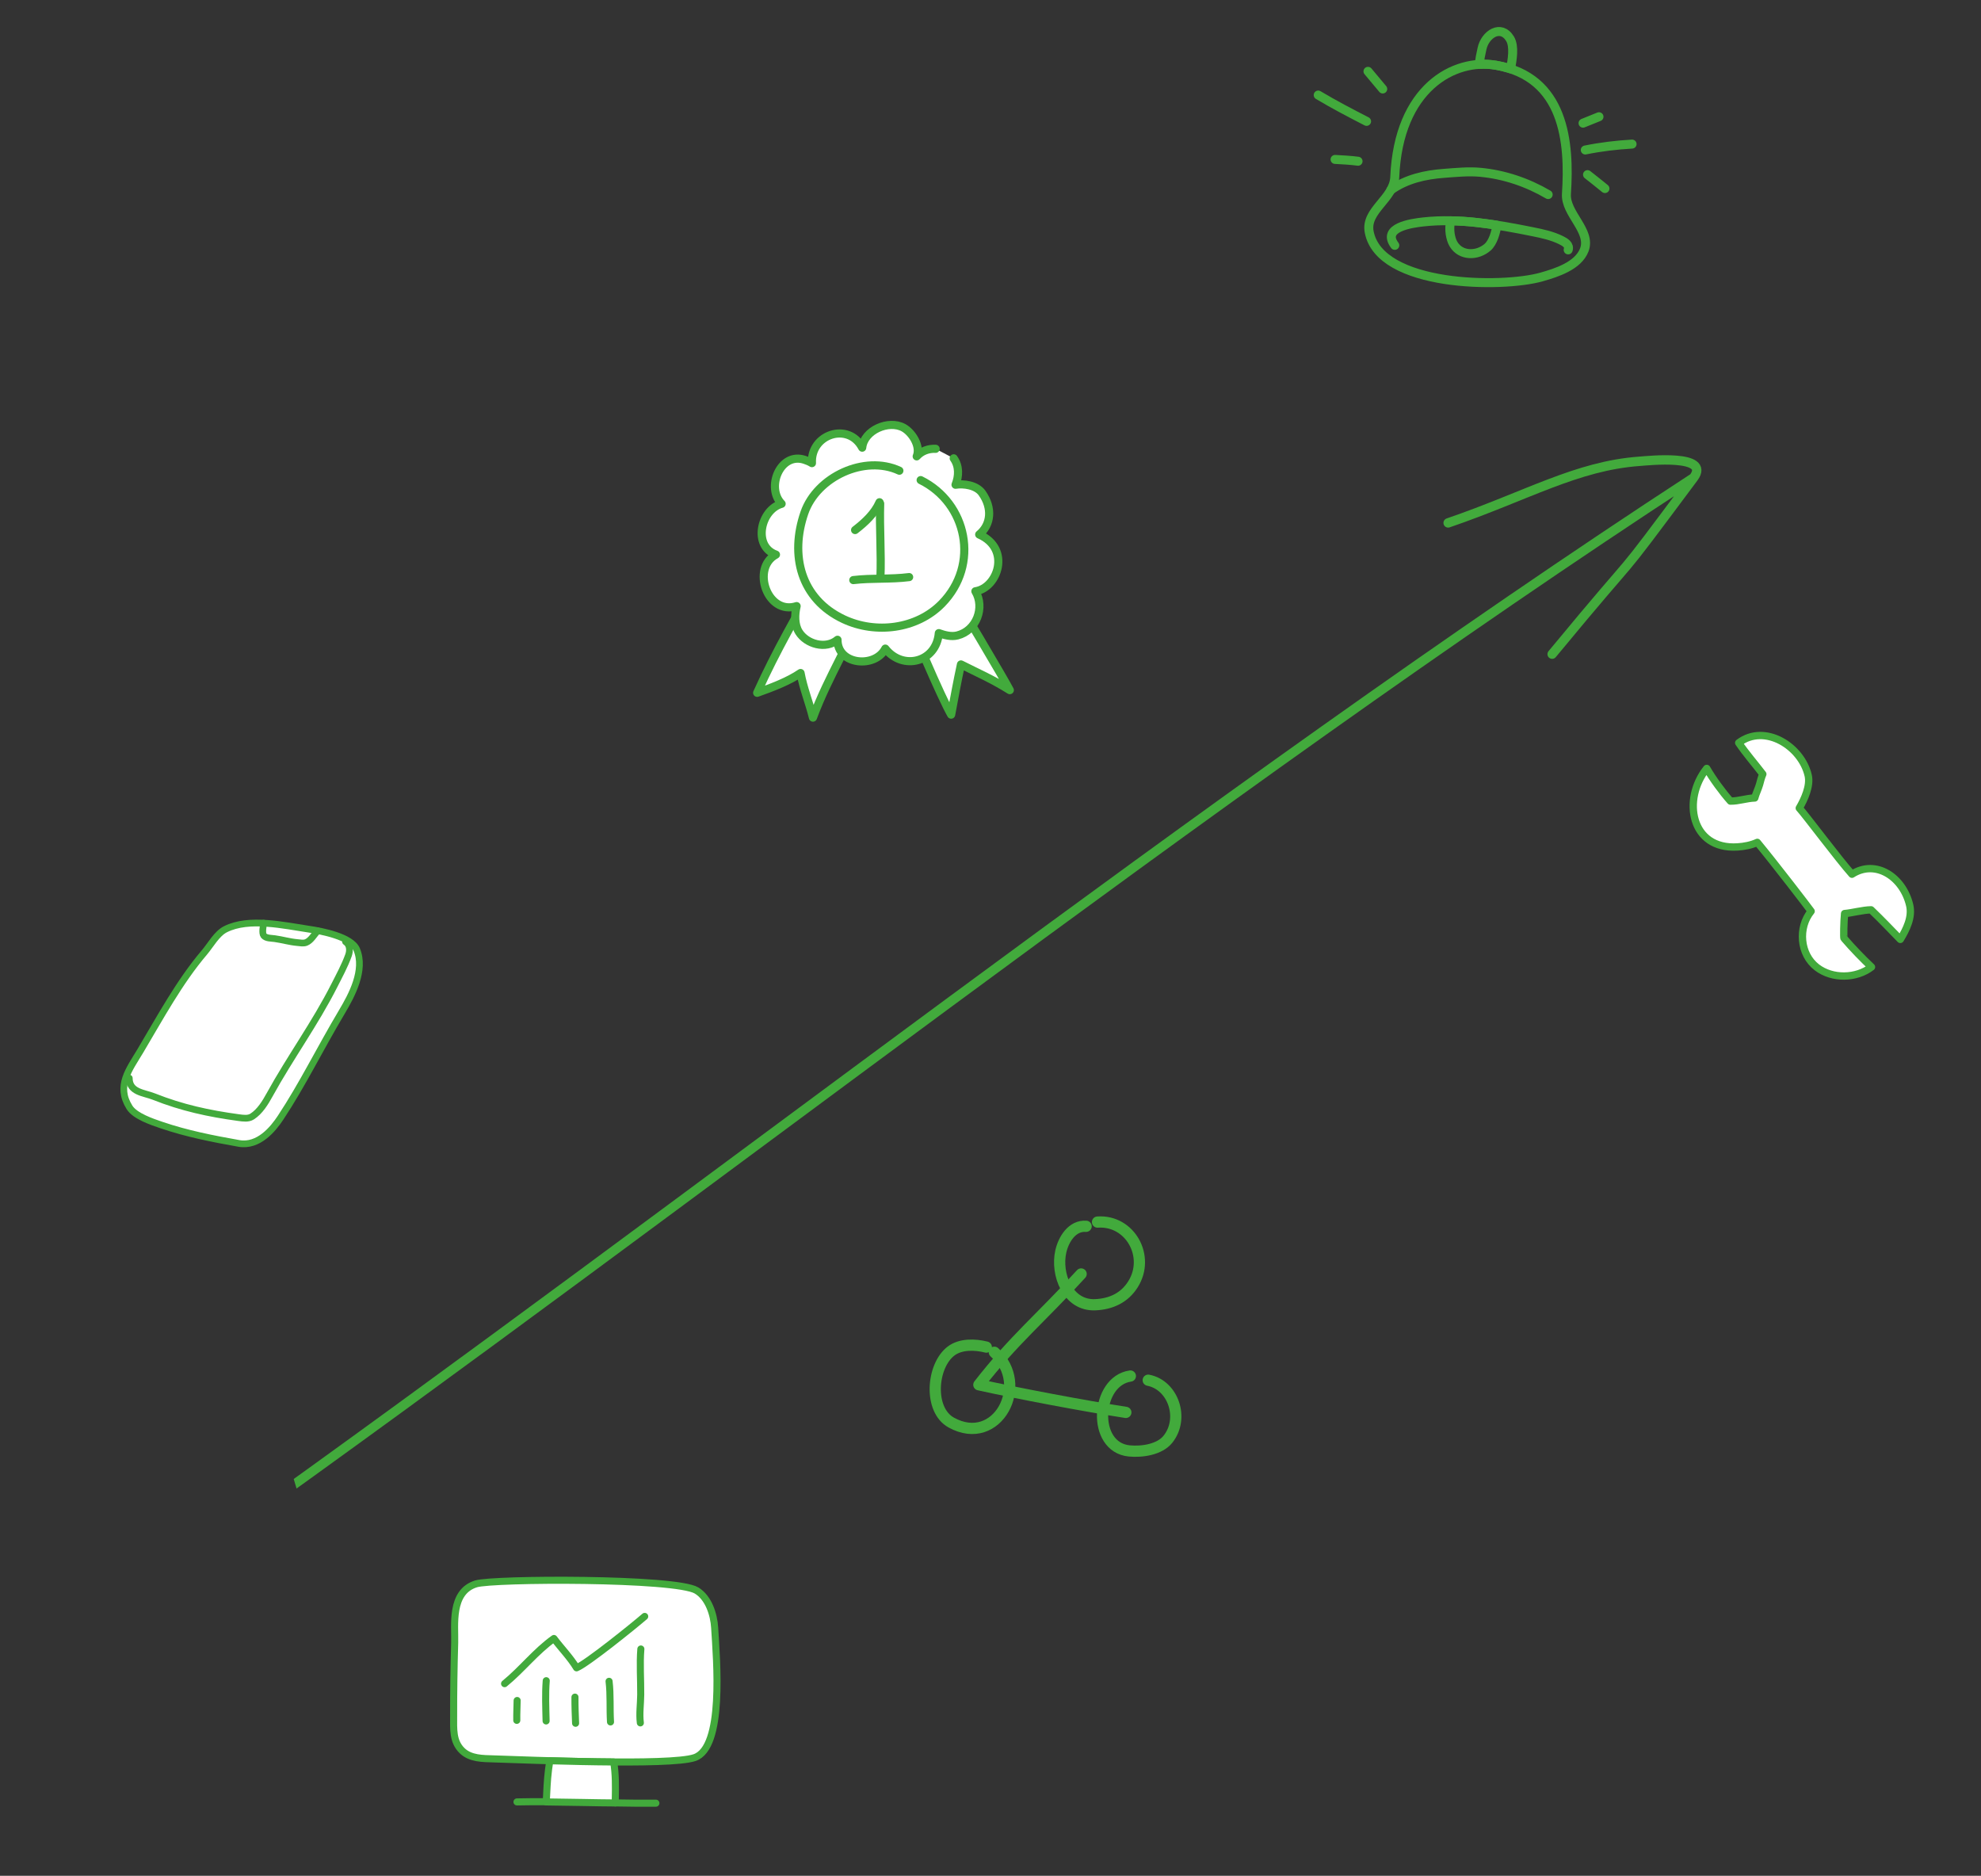 <?xml version="1.0" encoding="UTF-8"?> <svg xmlns="http://www.w3.org/2000/svg" width="619" height="586" viewBox="0 0 619 586" fill="none"><rect x="0" y="0" width="619" height="586" fill="#333333" stroke="none"/> <path fill-rule="evenodd" clip-rule="evenodd" d="M549.106 263.164C554.51 269.696 564.964 283.32 565.923 284.67C561.758 289.775 562.38 298.124 567.73 302.218C572.566 305.918 579.992 305.757 584.785 302.098C582.199 299.67 578.932 296.32 576.187 293.11C576.037 292.934 576.117 287.927 576.377 285.4C578.671 285.218 582.114 284.264 584.656 284.233C587.958 287.375 591.269 290.893 593.79 293.47C595.656 290.402 597.592 286.555 596.713 282.806C594.647 273.992 586.105 268.315 578.68 273.109C574.528 268.471 564.196 254.613 562.215 252.456C563.821 249.731 565.74 245.488 565.005 242.277C562.922 233.175 551.463 225.902 543.29 232.065C545.595 235.461 548.334 238.581 550.825 241.844C550.349 242.868 550.112 244.039 549.797 245.117C549.381 246.534 548.689 247.86 548.31 249.289C545.772 249.357 543.217 250.301 540.703 250.263C538.149 247.383 535.215 243.353 533.299 240.056C525.573 249.727 528.288 265.493 542.894 264.585C544.993 264.454 547.182 264.046 549.106 263.164Z" fill="white" stroke="#42AA3C" stroke-width="2.292" stroke-miterlimit="1.5" stroke-linecap="round" stroke-linejoin="round"></path> <path fill-rule="evenodd" clip-rule="evenodd" d="M154.326 549.484C165.088 549.831 209.217 551.701 217.013 549.094C226.34 545.974 223.92 518.629 223.305 508.467C223.06 504.412 221.422 499.135 217.639 496.866C211.056 492.918 154.079 493.156 148.748 494.806C140.629 497.319 142.233 507.825 142.074 513.195C141.848 520.894 141.732 528.623 141.746 536.326C141.752 540.136 141.439 543.995 144.352 546.874C146.987 549.479 150.962 549.376 154.326 549.484V549.484Z" fill="white" stroke="#42AA3C" stroke-width="2.208" stroke-miterlimit="1.5" stroke-linecap="round" stroke-linejoin="round"></path> <path d="M171.835 550.065C178.096 550.246 185.113 550.406 191.756 550.446C192.404 554.248 192.329 558.345 192.269 561.605C192.259 562.18 192.249 562.729 192.243 563.246C189.33 563.235 185.636 563.167 181.738 563.096C178.069 563.029 174.219 562.958 170.669 562.929L170.745 561.794C170.774 561.305 170.801 560.756 170.83 560.159C170.966 557.411 171.15 553.648 171.835 550.065Z" fill="white"></path> <path d="M171.835 550.065C178.096 550.246 185.113 550.406 191.756 550.446C192.404 554.248 192.329 558.345 192.269 561.605C192.259 562.18 192.249 562.729 192.243 563.246C189.33 563.235 185.636 563.167 181.738 563.096C178.069 563.029 174.219 562.958 170.669 562.929L170.745 561.794C170.774 561.305 170.801 560.756 170.83 560.159C170.966 557.411 171.15 553.648 171.835 550.065Z" stroke="#42AA3C" stroke-width="2.208" stroke-miterlimit="1.5" stroke-linecap="round" stroke-linejoin="round"></path> <path d="M161.54 562.923C164.496 562.858 167.557 562.844 170.668 562.861M204.947 563.32C200.999 563.366 196.7 563.317 192.228 563.235" stroke="#42AA3C" stroke-width="2.208" stroke-miterlimit="1.5" stroke-linecap="round" stroke-linejoin="round"></path> <path d="M157.665 525.983C163.04 521.614 167.404 515.903 173.084 511.87C175.393 514.952 178.145 517.721 180.153 521.035C183.423 519.718 198.098 507.879 201.45 504.972" stroke="#42AA3C" stroke-width="2.208" stroke-miterlimit="1.5" stroke-linecap="round" stroke-linejoin="round"></path> <path d="M161.591 531.242C161.565 533.309 161.44 535.379 161.479 537.445" stroke="#42AA3C" stroke-width="2.208" stroke-miterlimit="1.5" stroke-linecap="round" stroke-linejoin="round"></path> <path d="M170.682 525.058C170.357 529.244 170.541 533.438 170.638 537.627" stroke="#42AA3C" stroke-width="2.208" stroke-miterlimit="1.5" stroke-linecap="round" stroke-linejoin="round"></path> <path d="M179.658 530.188C179.637 532.896 179.741 535.643 179.854 538.352" stroke="#42AA3C" stroke-width="2.208" stroke-miterlimit="1.5" stroke-linecap="round" stroke-linejoin="round"></path> <path d="M190.314 525.244C190.824 529.468 190.505 533.714 190.764 537.937" stroke="#42AA3C" stroke-width="2.208" stroke-miterlimit="1.5" stroke-linecap="round" stroke-linejoin="round"></path> <path d="M200.09 538.234C199.716 535.372 200.183 532.289 200.205 529.415C200.243 524.69 199.864 519.86 200.247 515.153" stroke="#42AA3C" stroke-width="2.208" stroke-miterlimit="1.5" stroke-linecap="round" stroke-linejoin="round"></path> <path fill-rule="evenodd" clip-rule="evenodd" d="M467.415 20.379C454.366 18.143 436.985 27.47 435.818 55.33C435.534 62.114 426.549 65.702 427.824 72.434C431.109 89.79 469.46 90.02 481.707 86.52C486.292 85.21 493.142 83.071 495.047 78.052C497.299 72.12 489.06 66.721 489.463 60.591C490.525 44.471 488.87 24.056 467.415 20.379V20.379Z" stroke="#42AA3C" stroke-width="2.808" stroke-miterlimit="1.5" stroke-linecap="round" stroke-linejoin="round"></path> <path d="M490.003 78.066C490.51 76.523 489.048 75.662 487.849 75.063C485.014 73.647 481.958 73.005 478.875 72.383C467.912 70.17 455.961 68.089 444.757 69.327C441.064 69.735 431.571 71.038 435.826 76.65" stroke="#42AA3C" stroke-width="2.808" stroke-miterlimit="1.5" stroke-linecap="round" stroke-linejoin="round"></path> <path d="M483.753 60.782C477.247 56.975 470.041 54.529 462.537 53.826C458.802 53.476 454.979 53.877 451.256 54.152C445.36 54.587 439.477 55.878 434.607 59.36" stroke="#42AA3C" stroke-width="2.808" stroke-miterlimit="1.5" stroke-linecap="round" stroke-linejoin="round"></path> <path fill-rule="evenodd" clip-rule="evenodd" d="M467.715 70.356C467.419 72.551 466.53 75.73 464.849 77.21C461.677 80.003 456.452 80.144 454.148 76.225C453.599 75.293 453.322 74.182 453.144 73.128C452.944 71.945 452.968 70.142 453.282 68.987C458.185 69.029 463.266 69.66 467.715 70.356Z" stroke="#42AA3C" stroke-width="2.808" stroke-miterlimit="1.5" stroke-linecap="round" stroke-linejoin="round"></path> <path fill-rule="evenodd" clip-rule="evenodd" d="M472.024 21.494C468.817 20.545 465.906 19.883 462.284 20.105C462.325 18.483 462.706 16.984 463.082 15.205C464.029 10.721 468.982 7.439 471.842 12.12C473.304 14.513 472.475 18.861 472.024 21.494Z" stroke="#42AA3C" stroke-width="2.808" stroke-miterlimit="1.5" stroke-linecap="round" stroke-linejoin="round"></path> <path d="M417.165 49.803C419.553 49.942 421.978 50.051 424.35 50.37" stroke="#42AA3C" stroke-width="2.808" stroke-miterlimit="1.5" stroke-linecap="round" stroke-linejoin="round"></path> <path d="M411.899 29.695C416.832 32.651 421.904 35.283 427.012 37.916" stroke="#42AA3C" stroke-width="2.808" stroke-miterlimit="1.5" stroke-linecap="round" stroke-linejoin="round"></path> <path d="M427.452 22.287C428.984 24.127 430.52 25.962 432.059 27.796" stroke="#42AA3C" stroke-width="2.808" stroke-miterlimit="1.5" stroke-linecap="round" stroke-linejoin="round"></path> <path d="M494.654 38.477C496.317 37.818 497.98 37.15 499.633 36.468" stroke="#42AA3C" stroke-width="2.808" stroke-miterlimit="1.5" stroke-linecap="round" stroke-linejoin="round"></path> <path d="M495.349 46.86C500.179 45.876 505.054 45.3 509.971 45.012" stroke="#42AA3C" stroke-width="2.808" stroke-miterlimit="1.5" stroke-linecap="round" stroke-linejoin="round"></path> <path d="M496.051 54.557C497.906 55.962 499.674 57.458 501.495 58.905" stroke="#42AA3C" stroke-width="2.808" stroke-miterlimit="1.5" stroke-linecap="round" stroke-linejoin="round"></path> <path fill-rule="evenodd" clip-rule="evenodd" d="M74.635 357.205C80.831 358.303 85.374 352.65 87.672 349.172C94.563 338.744 99.743 328.033 106.904 315.988C109.891 310.964 114.156 303.064 111.464 296.627C109.777 292.596 100.362 290.846 96.664 290.301C88.791 289.138 77.876 286.575 70.464 290.289C67.728 291.66 65.808 295.26 63.889 297.516C56.026 306.766 50.05 317.906 43.857 328.295C40.349 334.18 36.254 339.194 40.46 345.947C42.183 348.714 47.602 350.5 50.428 351.464C58.358 354.167 66.363 355.738 74.635 357.205Z" fill="white" stroke="#42AA3C" stroke-width="2.104" stroke-miterlimit="1.5" stroke-linecap="round" stroke-linejoin="round"></path> <path d="M40.393 336.806C40.418 341.272 44.935 341.327 48.087 342.58C56.84 346.06 65.214 347.881 74.543 349.145C76.088 349.354 77.584 349.563 78.768 348.817C81.194 347.289 82.91 344.453 84.266 341.989C90.638 330.407 98.498 319.667 104.477 307.853C106.026 304.792 107.717 301.701 108.882 298.466C109.404 297.014 109.407 295.151 107.968 294.212" stroke="#42AA3C" stroke-width="2.104" stroke-miterlimit="1.5" stroke-linecap="round" stroke-linejoin="round"></path> <path d="M82.385 288.404C82.243 289.217 81.82 291.555 82.407 292.281C83.123 293.166 84.79 293.089 85.807 293.23C88.179 293.558 90.475 294.246 92.865 294.461C93.773 294.542 94.781 294.775 95.662 294.434C97.156 293.855 98.19 291.938 99.264 290.787" stroke="#42AA3C" stroke-width="2.104" stroke-miterlimit="1.5" stroke-linecap="round" stroke-linejoin="round"></path> <path fill-rule="evenodd" clip-rule="evenodd" d="M270.783 187.721C268.023 185.74 264.943 184.054 262.046 182.288C260.278 181.211 258.592 179.412 256.718 178.524C249.654 190.967 242.436 203.416 236.587 216.435C240.962 214.872 246.383 212.862 250.15 210.255C251.023 215.024 252.867 219.513 254.022 224.189C258.734 211.417 266.239 199.775 271.127 187.074" fill="white"></path> <path d="M270.783 187.721C268.023 185.74 264.943 184.054 262.046 182.288C260.278 181.211 258.592 179.412 256.718 178.524C249.654 190.967 242.436 203.416 236.587 216.435C240.962 214.872 246.383 212.862 250.15 210.255C251.023 215.024 252.867 219.513 254.022 224.189C258.734 211.417 266.239 199.775 271.127 187.074" stroke="#42AA3C" stroke-width="2.542" stroke-miterlimit="1.5" stroke-linecap="round" stroke-linejoin="round"></path> <path fill-rule="evenodd" clip-rule="evenodd" d="M295.019 181.01C291.567 183.209 285.932 186.603 282.277 188.473C284.06 194.683 294.288 218.225 297.205 223.26C298.18 218.048 299.141 212.753 300.269 207.569C305.422 210.184 309.986 212.119 315.539 215.6C314.307 213.069 298.792 186.846 295.019 181.01V181.01Z" fill="white" stroke="#42AA3C" stroke-width="2.542" stroke-miterlimit="1.5" stroke-linecap="round" stroke-linejoin="round"></path> <path fill-rule="evenodd" clip-rule="evenodd" d="M292.358 140.212C290.172 140.098 287.939 140.871 286.441 142.57C287.77 139.42 285.02 135.095 282.336 133.623C277.666 131.062 269.954 134.41 269.413 139.853C265.109 131.714 253.217 135.646 253.707 144.679C252.977 144.223 252.269 143.938 251.442 143.659C243.835 141.091 239.234 152.305 244.23 157.388C237.648 159.248 235.12 170.633 242.463 173.265C234.666 177.477 239.764 192.318 248.917 189.35C248.31 191.924 248.183 195.094 249.631 197.429C251.98 201.218 258.035 202.955 261.697 199.868C261.636 207.723 273.402 208.873 276.629 202.627C282.093 209.585 292.583 206.902 293.352 197.792C295.174 198.44 297.243 199 299.168 198.509C305.151 196.983 307.812 189.787 304.776 184.714C311.795 183.687 316.052 171.447 305.967 166.983C309.672 163.932 310.199 158.723 306.861 154.018C305.1 151.534 301.018 151.03 298.577 151.436C299.656 148.707 299.759 145.659 298.001 143.181" fill="white"></path> <path d="M292.358 140.212C290.172 140.098 287.939 140.871 286.441 142.57C287.77 139.42 285.02 135.095 282.336 133.623C277.666 131.062 269.954 134.41 269.413 139.853C265.109 131.714 253.217 135.646 253.707 144.679C252.977 144.223 252.269 143.938 251.442 143.659C243.835 141.091 239.234 152.305 244.23 157.388C237.648 159.248 235.12 170.633 242.463 173.265C234.666 177.477 239.764 192.318 248.917 189.35C248.31 191.924 248.183 195.094 249.631 197.429C251.98 201.218 258.035 202.955 261.697 199.868C261.636 207.723 273.402 208.873 276.629 202.627C282.093 209.585 292.583 206.902 293.352 197.792C295.174 198.44 297.243 199 299.168 198.509C305.151 196.983 307.812 189.787 304.776 184.714C311.795 183.687 316.052 171.447 305.967 166.983C309.672 163.932 310.199 158.723 306.861 154.018C305.1 151.534 301.018 151.03 298.577 151.436C299.656 148.707 299.759 145.659 298.001 143.181" stroke="#42AA3C" stroke-width="2.542" stroke-miterlimit="1.5" stroke-linecap="round" stroke-linejoin="round"></path> <path d="M281.026 147.051C270.195 142.004 255.246 148.942 251.352 160.196C246.796 173.367 250.091 187.092 263.607 193.446C273.597 198.142 286.435 196.581 294.276 188.597C306.272 176.38 302.192 157.16 287.676 149.986" stroke="#42AA3C" stroke-width="2.542" stroke-miterlimit="1.5" stroke-linecap="round" stroke-linejoin="round"></path> <path d="M267.189 165.589C270.4 163.122 273.303 160.364 274.821 156.902" stroke="#42AA3C" stroke-width="2.542" stroke-miterlimit="1.5" stroke-linecap="round" stroke-linejoin="round"></path> <path fill-rule="evenodd" clip-rule="evenodd" d="M275.023 157.324C274.787 165.071 275.418 172.83 275.105 180.569Z" fill="white"></path> <path d="M275.023 157.324C274.787 165.071 275.418 172.83 275.105 180.569" stroke="#42AA3C" stroke-width="2.542" stroke-miterlimit="1.5" stroke-linecap="round" stroke-linejoin="round"></path> <path fill-rule="evenodd" clip-rule="evenodd" d="M266.632 181.222C272.408 180.53 278.348 181.025 284.077 180.286Z" fill="white"></path> <path d="M266.632 181.222C272.408 180.53 278.348 181.025 284.077 180.286" stroke="#42AA3C" stroke-width="2.542" stroke-miterlimit="1.5" stroke-linecap="round" stroke-linejoin="round"></path> <path d="M351.789 441.237C338.863 439.248 317.725 435.24 305.861 432.61C316.842 418.49 325.207 411.815 337.819 397.993" stroke="#42AA3C" stroke-width="3.506" stroke-miterlimit="1.5" stroke-linecap="round" stroke-linejoin="round"></path> <path d="M339.379 383.099C334.993 382.795 332.322 387.187 331.469 390.966C329.866 398.063 333.621 407.986 342.222 407.608C347.145 407.391 351.332 405.482 354.014 401.228C359.507 392.516 353.115 381.064 342.938 381.782" stroke="#42AA3C" stroke-width="3.506" stroke-miterlimit="1.5" stroke-linecap="round" stroke-linejoin="round"></path> <path d="M353.203 429.878C342.34 431.427 341.041 452.116 352.849 453.273C356.786 453.658 362.324 452.889 364.942 449.62C370.149 443.118 366.596 432.697 358.783 431.181" stroke="#42AA3C" stroke-width="3.506" stroke-miterlimit="1.5" stroke-linecap="round" stroke-linejoin="round"></path> <path d="M308.188 420.834C304.699 419.959 300.164 419.776 297.136 422.102C291.109 426.732 290.069 440.464 297.252 444.421C311.669 452.362 322.022 432.425 310.701 422.444" stroke="#42AA3C" stroke-width="3.506" stroke-miterlimit="1.5" stroke-linecap="round" stroke-linejoin="round"></path> <g clip-path="url(#clip0_1502_109)"> <path d="M485 204.358C516.218 166.573 501.25 186.759 529.207 149.235M529.207 149.235C534.779 141.758 514.77 143.934 512.367 144.104C492.583 145.52 477.06 154.951 452.5 163.357M529.207 149.235C453.414 198.641 374.954 255.422 296.128 313.55C220.068 369.639 143.669 426.982 69 480.167" stroke="#42AA3C" stroke-width="2.934" stroke-miterlimit="1.5" stroke-linecap="round" stroke-linejoin="round"></path> </g> <defs> <clipPath id="clip0_1502_109"> <rect width="375.188" height="533.469" fill="white" transform="translate(106.947 513.045) rotate(-106.562)"></rect> </clipPath> </defs> </svg> 
